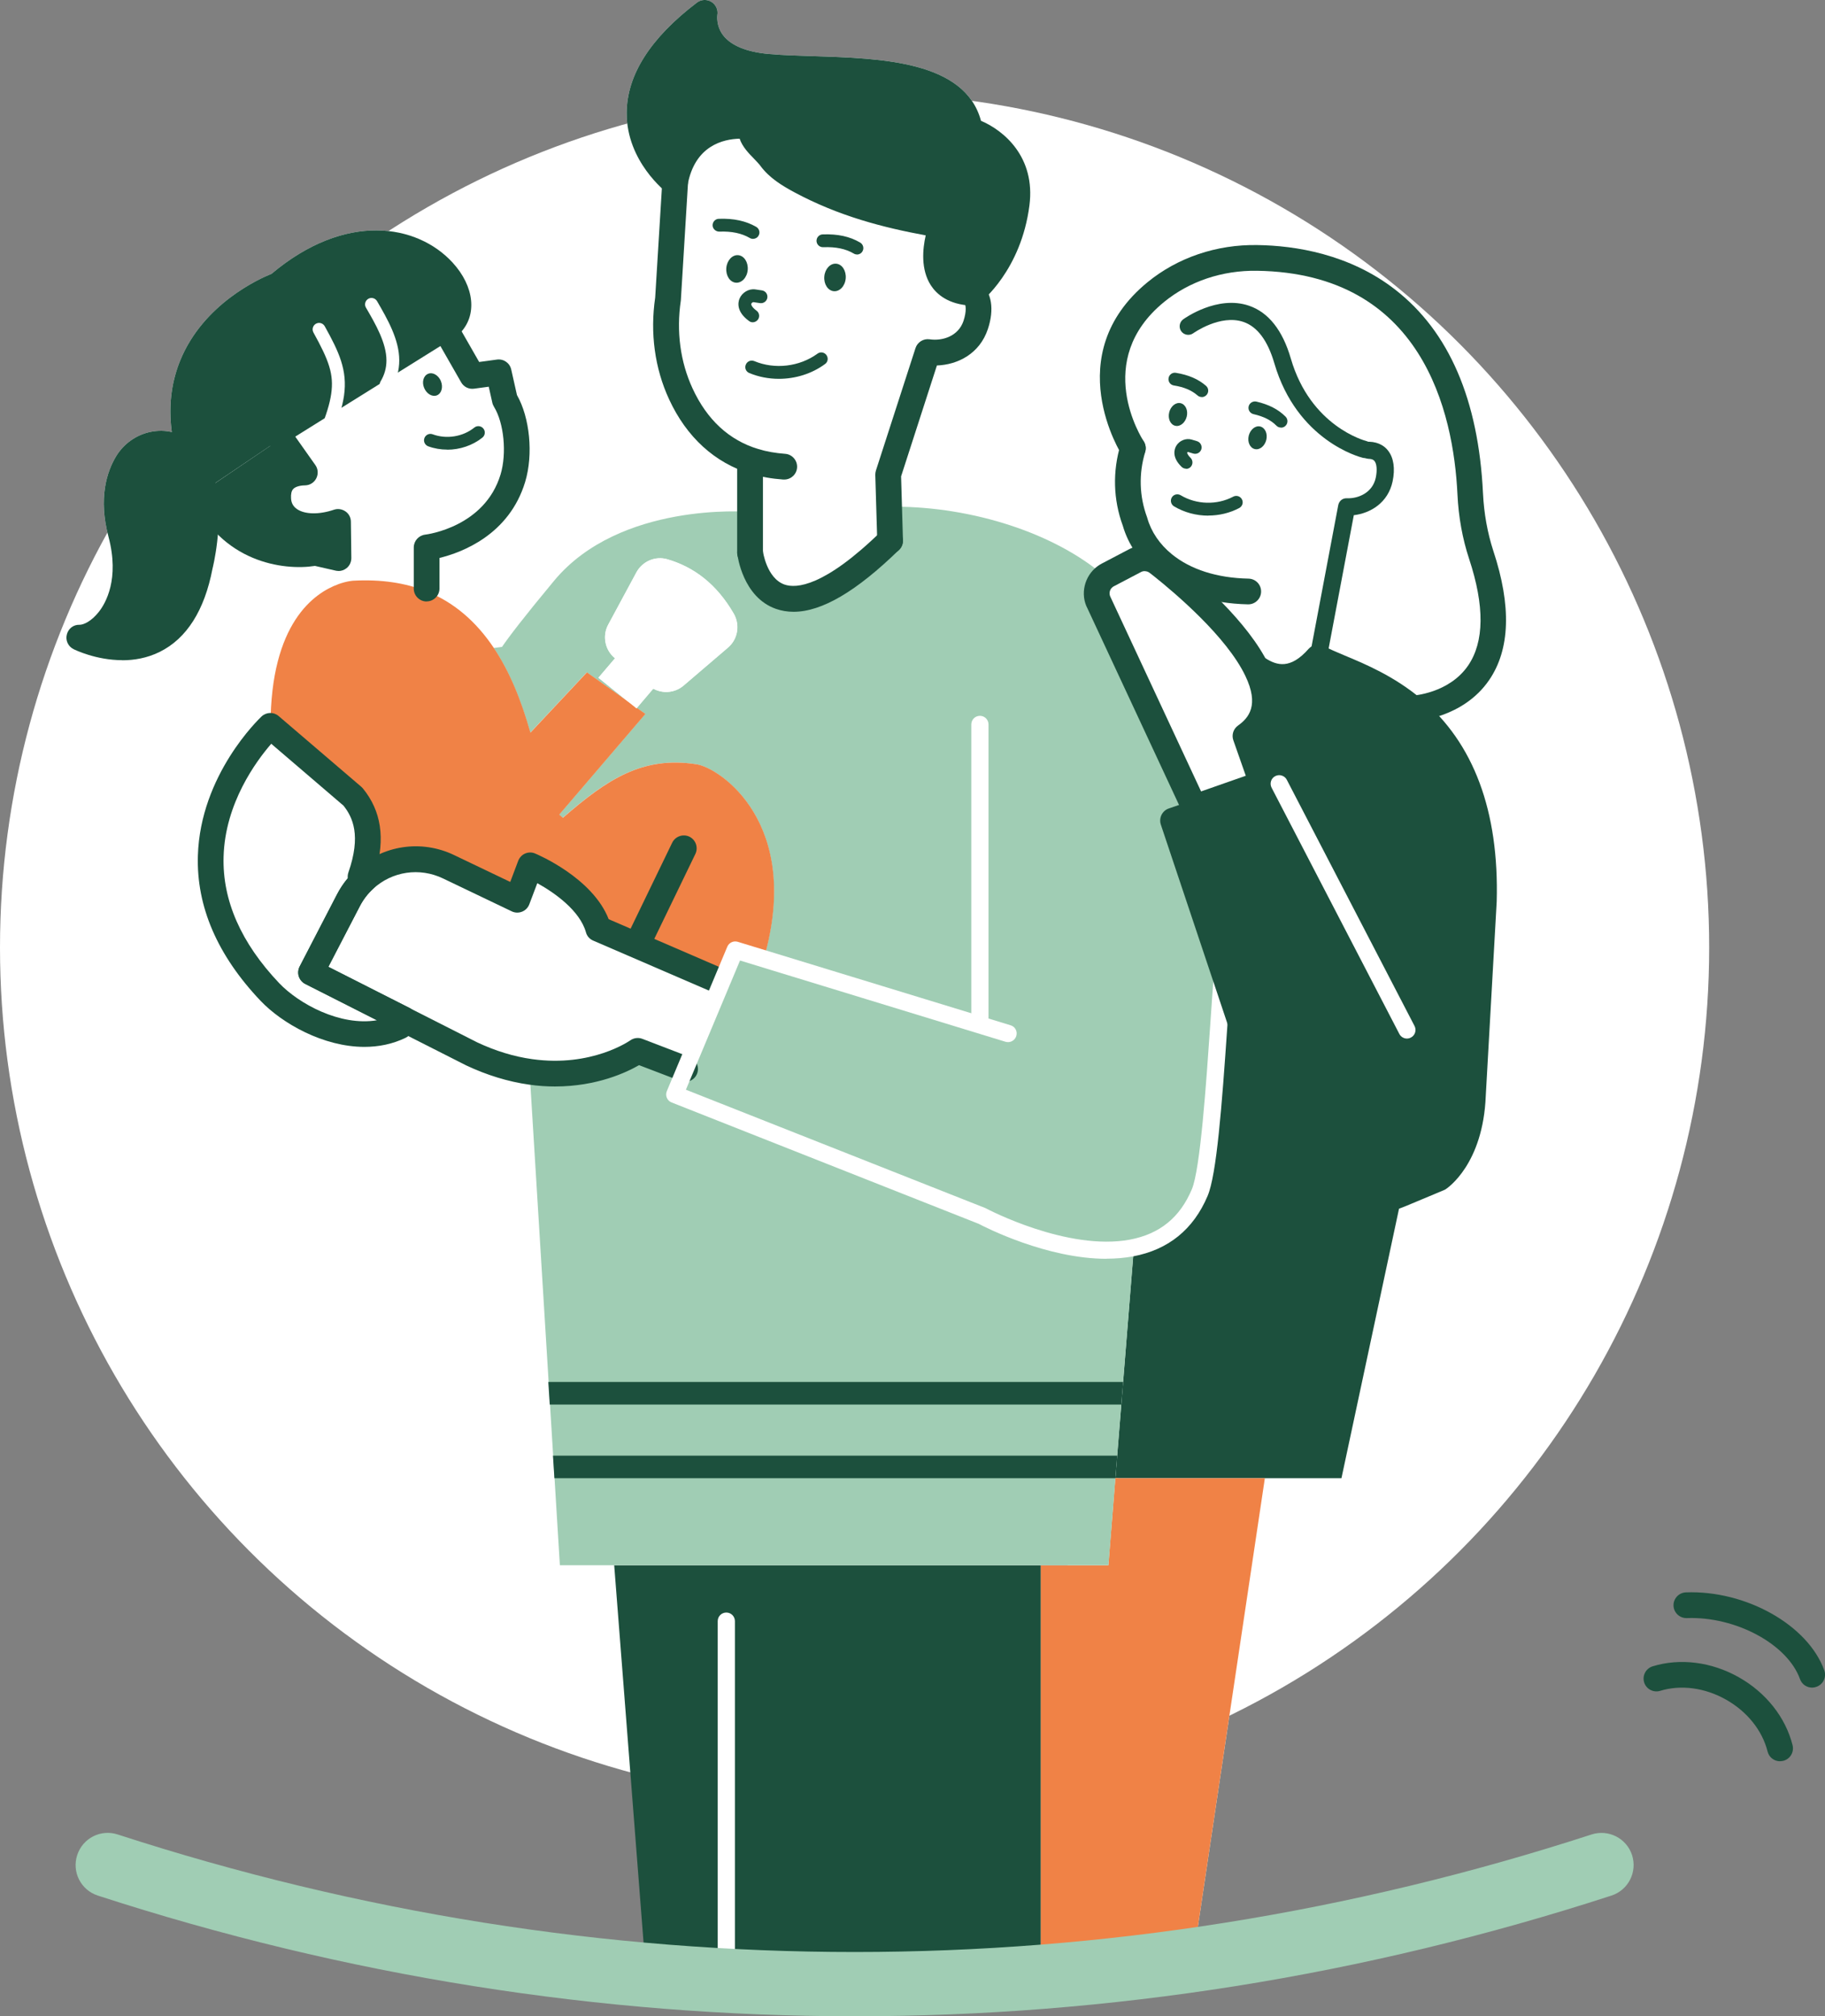 <?xml version="1.0" encoding="UTF-8"?>
<svg id="_レイヤー_2" data-name="レイヤー 2" xmlns="http://www.w3.org/2000/svg" viewBox="0 0 203.73 225.03">
  <rect x="0" y="0" width="203.73" height="225.03" fill="#808080" stroke="none"/>
  <defs>
    <style>
      .cls-1 {
        fill: #1c503d;
      }

      .cls-1, .cls-2, .cls-3, .cls-4 {
        stroke-width: 0px;
      }

      .cls-2 {
        fill: #a0cdb4;
      }

      .cls-3 {
        fill: #f08246;
      }

      .cls-4 {
        fill: #fff;
      }
    </style>
  </defs>
  <g id="_イラスト" data-name="イラスト">
    <g>
      <circle class="cls-4" cx="95.4" cy="105.75" r="95.4"/>
      <polyline class="cls-1" points="68.51 173.99 72.04 219.34 116.19 221.41 119.19 174.63"/>
      <path class="cls-4" d="m81.08,221.57c-.53,0-.96-.43-.96-.96v-39.68c0-.53.43-.96.96-.96s.96.43.96.96v39.68c0,.53-.43.96-.96.96Z"/>
      <g>
        <g>
          <g>
            <path class="cls-4" d="m133.53,90.68l-.2-.57,7.58-2.66-1.87-5.32c2.65-1.9,2.61-4.57,1.28-7.34l.24-.11c2.22,1.39,4.43,1.14,6.6-1.33,1.92,1.13,6.47,2.27,10.57,5.72,4.37,3.66,8.24,9.91,7.93,21.5l-1.22,21.63c-.27,7.03-3.82,9.3-3.82,9.3l-4.09,1.71c-3.62,1.52-10.62,3.01-12.82-3.48l-6.94-20.74h0l-5.82-17.4,2.58-.89Z"/>
            <path class="cls-4" d="m147.16,73.35c-2.17,2.47-4.38,2.72-6.6,1.33l-.24.11c-2.17-4.54-7.78-9.37-10.61-11.62l.18-.22c-1.64-1.35-2.7-3.01-3.2-4.74-1-2.7-1.03-5.56-.24-8.19,0,0-6.51-9.99,2.57-17.42,3.17-2.6,7.22-3.88,11.32-3.82,8.19.12,22.69,3.59,23.78,26.33.11,2.31.5,4.61,1.23,6.8,5.44,16.41-7.32,17.13-7.62,17.15-4.11-3.44-8.65-4.59-10.57-5.72Zm-5.79-24.25c.16-.7-.14-1.36-.68-1.49s-1.11.34-1.28,1.03c-.16.7.14,1.37.68,1.49.54.13,1.12-.33,1.28-1.03Zm-8.88-2.61c.16-.7-.14-1.36-.68-1.49s-1.12.34-1.28,1.03c-.16.7.14,1.37.68,1.49.54.13,1.11-.34,1.28-1.03Z"/>
            <path class="cls-4" d="m156.54,133.2l-6.79,31.78h-24.83l-.41-.03,1.99-24.77-.18-.9c3.17-.6,6-2.36,7.62-6.18,1.35-3.18,2.05-18.87,2.52-24.02l.31-.11h0l6.94,20.74c2.2,6.49,9.2,5,12.82,3.48Z"/>
            <path class="cls-4" d="m140.68,47.6c.54.13.85.79.68,1.49s-.74,1.16-1.28,1.03c-.54-.12-.85-.79-.68-1.49.17-.69.74-1.16,1.28-1.03Z"/>
            <polygon class="cls-4" points="141.2 164.98 133.08 219.34 116.19 221.42 116.19 174.69 123.73 174.69 124.51 164.95 124.92 164.98 141.2 164.98"/>
            <path class="cls-4" d="m123.38,64.34c.09-.07.19-.12.29-.18l3.05-1.6c.81-.42,1.78-.34,2.5.22.15.12.32.25.49.39,2.83,2.25,8.43,7.08,10.61,11.62,1.33,2.77,1.37,5.44-1.28,7.34l1.87,5.32-7.58,2.66-10.62-22.79c-.56-1.04-.25-2.31.67-2.98Z"/>
            <path class="cls-4" d="m85.25,107c4.36-15.14-4.91-21.3-7.5-21.7-6.08-.95-10.02,1.71-14.93,5.97l-.41-.35,9.62-11.24-.94-.67,1.83-2.15c1.07.59,2.42.47,3.38-.34l4.96-4.24c1.11-.94,1.36-2.54.64-3.8-1.91-3.3-4.43-5.19-7.4-6.06-1.35-.4-2.79.22-3.46,1.46l-3.15,5.84c-.68,1.27-.36,2.84.76,3.75l-1.85,2.17,3.28,2.65-4.58-3.25-6.31,6.73c-1.01-3.6-2.32-6.82-4.08-9.45l.93-.12c.75-1.1,2.37-3.24,5.82-7.39,7.33-8.82,21.6-7.69,21.6-7.69h.27v4.55s1.48,12.48,15.62-1.32l-.11-3.78.58-.02c8.75,0,18,2.97,23.55,7.8-.92.67-1.23,1.94-.67,2.98l10.62,22.79.2.57-2.58.89,5.82,17.4-.31.11c-.47,5.15-1.18,20.83-2.52,24.02-1.61,3.82-4.45,5.59-7.62,6.18-7.4,1.39-16.66-3.57-16.66-3.57l-34.34-13.57,1.19-2.84,4.07-9.71,1.5-3.57,3.17.97Z"/>
            <path class="cls-4" d="m131.8,45c.54.13.85.79.68,1.49-.17.69-.74,1.16-1.28,1.03-.54-.12-.85-.79-.68-1.49.16-.69.74-1.16,1.28-1.03Z"/>
            <path class="cls-4" d="m126.33,139.28l.18.9-1.99,24.77-.78,9.74h-61.24l-3.34-54.41.1-.65c7.29,1.02,11.97-2.35,11.97-2.35l5.29,2.03-1.19,2.84,34.34,13.57s9.26,4.96,16.66,3.57Z"/>
            <path class="cls-4" d="m108.52,32.67c-6.27-.27-3.33-7.54-3.33-7.54-5.11-.87-10.52-2.09-15.86-4.96-1.22-.66-2.46-1.4-3.27-2.52-.81-1.12-2.73-2.32-2-3.5,0,0-7.33-1.29-8.7,6.25,0,0-10.8-8.22,3.33-18.95,0,0-.97,5.29,6.97,6.02,7.94.72,21.38-.77,22.64,7.11,0,0,6.04,1.78,5.23,8.18-.85,6.72-4.99,9.93-4.99,9.93Z"/>
            <path class="cls-4" d="m84.24,51.5c-4.33-1.31-6.82-4.46-8.24-7.54-1.52-3.3-1.96-7.01-1.43-10.6l.79-12.96c1.37-7.53,8.7-6.25,8.7-6.25-.73,1.18,1.18,2.38,2,3.5.82,1.12,2.05,1.86,3.27,2.52,5.35,2.87,10.76,4.09,15.86,4.96,0,0-2.93,7.27,3.33,7.54.91.78.83,2.26.39,3.59-.8,2.41-3.24,3.35-5.35,3.03l-4.42,13.67.11,3.61.11,3.78c-14.14,13.8-15.62,1.32-15.62,1.32v-9.31l.5-.85Zm10.17-20.42c.08-.85-.4-1.58-1.06-1.64-.66-.06-1.25.58-1.33,1.43-.07.85.4,1.58,1.06,1.64.66.06,1.25-.58,1.33-1.43Zm-10.94-.95c.07-.85-.4-1.58-1.06-1.64-.66-.06-1.25.58-1.33,1.43-.07.85.4,1.58,1.06,1.64.66.06,1.25-.58,1.33-1.43Z"/>
            <path class="cls-4" d="m93.35,29.43c.66.06,1.13.79,1.06,1.64-.07.85-.67,1.49-1.33,1.43-.66-.06-1.13-.79-1.06-1.64.07-.85.67-1.49,1.33-1.43Z"/>
            <path class="cls-4" d="m37.76,65.2c1-.36,1.68-.39,1.68-.39,3.12-.17,5.79.25,8.09,1.15,3.19,1.26,5.66,3.46,7.6,6.36,1.76,2.63,3.07,5.84,4.08,9.45l6.31-6.73,4.58,3.25.96.78.05-.06.94.67-9.62,11.24.41.35c4.91-4.26,8.85-6.92,14.93-5.97,2.58.4,11.86,6.56,7.5,21.7l-3.17-.97-1.5,3.57-.48-.2-13.3-5.74c-1.25-4.43-7.6-7.07-7.6-7.07l-1.44,3.82-7.67-3.67c-3.21-1.54-6.91-.88-9.39,1.4l-.44-.3c1.76-5.05.28-7.55-.87-8.94l-9.21-7.88c0-11.51,4.9-14.85,7.57-15.82Z"/>
            <path class="cls-4" d="m82.41,28.48c.66.06,1.13.79,1.06,1.64-.07.85-.67,1.49-1.33,1.43-.66-.06-1.13-.79-1.06-1.64.07-.85.67-1.49,1.33-1.43Z"/>
            <path class="cls-4" d="m81.91,68.48c.73,1.26.47,2.85-.64,3.8l-4.96,4.24c-.96.82-2.31.93-3.38.34l-1.83,2.15-1.01-.72-3.28-2.65,1.85-2.17c-1.12-.91-1.44-2.48-.76-3.75l3.15-5.84c.67-1.23,2.11-1.85,3.46-1.46,2.96.87,5.49,2.76,7.4,6.06Z"/>
            <path class="cls-4" d="m80.58,109.6l-4.07,9.71-5.29-2.03s-4.68,3.37-11.97,2.35c-2.01-.28-4.22-.9-6.59-2.02l-7.59-3.85-10.33-5.24,4.17-8.05c.47-.9,1.08-1.69,1.8-2.35,2.48-2.28,6.18-2.94,9.39-1.4l7.67,3.67,1.44-3.82s6.35,2.64,7.6,7.07l13.3,5.74.48.2Z"/>
            <path class="cls-4" d="m49.22,42.54c.27.67.07,1.37-.44,1.58-.52.21-1.15-.16-1.43-.82s-.08-1.37.44-1.58c.51-.22,1.15.15,1.43.81Z"/>
            <path class="cls-4" d="m40.69,116.84c-4.59,0-9.19-2.61-11.61-5.15-4.81-5.07-7.16-10.51-6.99-16.19.27-9.03,6.83-15.27,7.11-15.54.54-.5,1.36-.52,1.91-.04l9.21,7.88c.06.05.12.11.18.18,2.06,2.51,2.53,5.59,1.41,9.39.12.2.2.42.21.66.03.44-.14.87-.46,1.16-.6.55-1.1,1.2-1.49,1.95l-3.51,6.76,9.04,4.58c.71.36.99,1.22.63,1.93l-.38.76c-.14.28-.37.51-.66.65-1.48.72-3.05,1.02-4.62,1.02Zm-10.4-33.84c-1.67,1.92-5.17,6.64-5.33,12.62-.14,4.87,1.95,9.62,6.2,14.1,2.2,2.31,6.81,4.83,10.91,4.15l-8-4.05c-.34-.17-.6-.48-.72-.84-.12-.36-.08-.76.09-1.1l4.17-8.05c.34-.65.74-1.26,1.21-1.81-.02-.21,0-.43.07-.64,1.44-4.13.49-6.16-.54-7.46l-8.07-6.91Z"/>
            <path class="cls-4" d="m22.74,54.79c.69,3.87-.43,8.33-.43,8.33-2.59,13.46-13.47,8.04-13.47,8.04,2.36.05,6.66-4.09,4.64-11.64-.98-3.67-.29-6.2.68-7.84,1.3-2.19,4.19-2.88,6.2-1.35.61.46,1.08,1.04,1.45,1.7t0,0c.25,1.01.56,1.92.92,2.74Z"/>
            <path class="cls-4" d="m22.74,54.79c-.36-.82-.67-1.73-.92-2.74.46.82.75,1.76.92,2.74Z"/>
          </g>
          <g>
            <g>
              <path class="cls-4" d="m22.74,54.79c3.74,8.57,12.45,6.9,12.45,6.9l2.57.59-.05-4.05c-3.6,1.21-6.51.03-6.67-2.54-.15-2.45,1.68-2.95,2.98-2.98l-3.12-4.41,6.79-4.24,11.18-6.97"/>
              <path class="cls-4" d="m37.76,63.72c-.11,0-.21-.01-.32-.04l-2.28-.52c-3.52.55-10.5-.4-13.73-7.79-.32-.73.01-1.57.74-1.89.73-.32,1.57.02,1.89.74,3.22,7.38,10.56,6.12,10.87,6.07.19-.04.39-.03.59.01l.79.18v-.43c-1.85.27-3.52-.02-4.76-.86-1.16-.78-1.85-1.99-1.94-3.41-.1-1.62.49-2.62,1-3.17.29-.31.64-.58,1.03-.78l-1.9-2.69c-.23-.32-.31-.73-.24-1.11.08-.39.31-.73.65-.93l17.96-11.21c.67-.42,1.56-.21,1.98.46.42.67.21,1.56-.46,1.98l-16.67,10.4,2.24,3.17c.31.43.35,1,.11,1.48s-.72.78-1.25.79c-.62.01-1.1.16-1.33.41-.19.2-.27.56-.24,1.05.03.52.25.91.68,1.2.88.59,2.45.62,4.11.06.44-.15.91-.07,1.29.19s.6.69.6,1.15l.05,4.05c0,.44-.19.86-.53,1.13-.26.21-.58.32-.9.32Z"/>
            </g>
            <g>
              <path class="cls-4" d="m49.61,36.63l.69-.44c4-3.98-6.37-15.4-19.24-4.39,0,0-16.49,5.94-8.32,22.98"/>
              <path class="cls-4" d="m22.74,56.23c-.54,0-1.05-.3-1.3-.82-2.7-5.63-3.14-10.75-1.31-15.21,2.58-6.29,8.81-9.09,10.18-9.64,8.27-6.95,16.25-5.55,20.2-1.27,2.47,2.68,2.8,5.94.8,7.93-.08.07-.16.14-.25.2l-.69.44c-.67.42-1.56.22-1.98-.45-.42-.67-.22-1.56.45-1.98l.54-.34c.81-.96.14-2.64-.98-3.85-3.07-3.33-9.52-4.23-16.41,1.67-.13.11-.28.2-.45.26-.06.02-6.42,2.4-8.76,8.15-1.5,3.67-1.08,8,1.25,12.86.34.72.04,1.57-.67,1.92-.2.1-.41.14-.62.14Z"/>
            </g>
            <path class="cls-4" d="m87.54,53.52s-.06,0-.1,0c-1.28-.09-2.49-.3-3.62-.64-4.02-1.21-7.18-4.09-9.13-8.32-1.6-3.46-2.13-7.38-1.55-11.35l.79-12.9c.05-.79.73-1.39,1.52-1.35.79.05,1.39.73,1.35,1.52l-.79,12.96s0,.08-.01.12c-.51,3.44-.06,6.82,1.31,9.79,1.62,3.51,4.09,5.79,7.35,6.77.92.28,1.92.45,2.98.53.79.05,1.39.74,1.34,1.53-.05.76-.68,1.34-1.43,1.34Z"/>
            <path class="cls-4" d="m84.06,26.66c-.12,0-.25-.03-.36-.1-.92-.53-2.01-.76-3.41-.71-.38,0-.73-.3-.74-.69-.01-.4.3-.73.69-.74,1.68-.06,3.03.24,4.18.9.34.2.46.64.26.98-.13.23-.37.36-.62.36Z"/>
            <path class="cls-4" d="m95.67,28.4c-.12,0-.25-.03-.36-.1-.92-.54-2-.76-3.41-.71,0,0-.02,0-.03,0-.39,0-.7-.3-.72-.69-.01-.4.3-.73.69-.74,1.69-.06,3.02.23,4.18.91.34.2.46.64.26.98-.13.23-.37.36-.62.36Z"/>
            <path class="cls-4" d="m86.95,42.28c-1.13,0-2.26-.21-3.31-.65-.37-.15-.54-.57-.38-.94.15-.37.57-.54.94-.39,2.29.96,5.06.63,7.06-.83.32-.24.77-.16,1,.16.23.32.17.77-.16,1-1.48,1.09-3.32,1.65-5.15,1.65Z"/>
            <path class="cls-4" d="m84.04,35.97c-.15,0-.29-.04-.42-.14-1.45-1.05-1.23-2.09-1.07-2.49.28-.69,1.05-1.15,1.77-1.04l.74.11c.39.06.66.42.6.82-.06.39-.43.66-.82.6l-.74-.11h0c-.05,0-.19.07-.23.18-.04.14.12.43.58.77.32.23.39.68.16,1-.14.19-.36.3-.58.3Z"/>
            <path class="cls-4" d="m139.34,67.45s-.02,0-.03,0c-4.16-.09-7.73-1.26-10.32-3.38-1.79-1.47-3.05-3.33-3.65-5.4-1.07-2.92-1.15-6.05-.25-9.05.23-.76,1.03-1.19,1.79-.96.76.23,1.19,1.03.96,1.79-.73,2.41-.66,4.93.21,7.28.01.03.02.07.03.1.43,1.52,1.38,2.92,2.73,4.02,2.09,1.71,5.05,2.66,8.57,2.73.79.02,1.42.67,1.4,1.47-.02.78-.66,1.4-1.43,1.4Z"/>
            <path class="cls-4" d="m134.15,44.31c-.17,0-.34-.06-.47-.18-.66-.57-1.5-.93-2.64-1.11-.39-.06-.66-.43-.59-.82.06-.39.43-.66.82-.59,1.41.23,2.5.7,3.36,1.45.3.26.33.71.07,1.01-.14.16-.34.25-.54.25Z"/>
            <path class="cls-4" d="m143,47.72c-.19,0-.37-.07-.51-.21-.61-.62-1.42-1.03-2.56-1.29-.39-.09-.63-.48-.54-.86.09-.39.48-.62.86-.54,1.41.33,2.45.87,3.26,1.68.28.28.28.74,0,1.02-.14.14-.32.21-.5.21Z"/>
            <path class="cls-4" d="m134.89,57.55c-1.34,0-2.68-.35-3.83-1.04-.34-.2-.45-.65-.25-.99s.64-.45.99-.25c1.76,1.06,4.06,1.12,5.87.16.35-.19.79-.05.97.3.19.35.05.78-.3.97-1.06.56-2.26.84-3.46.84Z"/>
            <path class="cls-4" d="m132.41,52.31c-.18,0-.36-.07-.5-.2-1.14-1.1-.8-2-.61-2.34.35-.6,1.09-.9,1.73-.71l.6.18c.38.12.59.52.48.9-.12.38-.51.59-.9.48l-.6-.18s-.07.04-.08.07c-.01.03.01.23.37.58.28.28.29.73.02,1.02-.14.15-.33.22-.52.22Z"/>
            <path class="cls-4" d="m49.92,50.18c-.72,0-1.44-.12-2.12-.37-.37-.14-.56-.55-.42-.92.14-.37.55-.56.92-.42,1.54.57,3.37.28,4.65-.75.31-.25.76-.2,1.01.11.25.31.2.76-.11,1.01-1.1.88-2.52,1.35-3.93,1.35Z"/>
            <path class="cls-4" d="m109.39,114.85c-.53,0-.96-.43-.96-.96v-33.04c0-.53.43-.96.96-.96s.96.43.96.96v33.04c0,.53-.43.96-.96.96Z"/>
            <path class="cls-4" d="m47.63,67.13c-.79,0-1.44-.64-1.44-1.44v-4.59c0-.73.55-1.34,1.27-1.43.27-.03,6.66-.88,8.42-6.72.71-2.36.38-5.75-.74-7.56-.08-.14-.15-.29-.18-.44l-.4-1.79-1.64.22c-.59.08-1.15-.2-1.44-.71l-2.42-4.23c-.39-.69-.16-1.57.53-1.96.69-.39,1.57-.16,1.96.53l1.94,3.39,1.99-.27c.74-.1,1.43.38,1.59,1.11l.64,2.85c1.44,2.52,1.84,6.62.92,9.68-1.79,5.94-7.1,7.9-9.57,8.5v3.41c0,.79-.64,1.44-1.44,1.44Z"/>
            <path class="cls-4" d="m13.64,73.68c-2.92,0-5.29-1.16-5.43-1.23-.6-.3-.92-.98-.75-1.63.16-.65.73-1.12,1.43-1.09.44,0,1.3-.37,2.15-1.45.74-.94,2.33-3.65,1.07-8.38-1.15-4.3-.18-7.24.83-8.94.86-1.44,2.29-2.45,3.92-2.77,1.57-.31,3.13.05,4.39,1.01.71.54,1.31,1.23,1.79,2.07.04.06.08.13.11.2.47.88.82,1.91,1.02,3.08.74,4.12-.4,8.74-.45,8.93-.89,4.64-2.88,7.79-5.9,9.28-1.4.69-2.84.93-4.17.93Zm-.96-2.93c1.21.13,2.59.05,3.88-.59,2.16-1.07,3.62-3.54,4.35-7.31.03-.12,1.05-4.3.42-7.81-.16-.9-.42-1.67-.76-2.29-.01-.02-.03-.05-.04-.07-.28-.49-.62-.89-1.02-1.19-.6-.46-1.35-.63-2.11-.48-.83.16-1.56.68-2,1.42-1.07,1.79-1.24,4.05-.53,6.73,1.13,4.21.55,8.18-1.58,10.89-.2.25-.4.48-.62.7Z"/>
            <path class="cls-4" d="m108.52,34.11s-.04,0-.06,0c-2.62-.11-3.92-1.3-4.55-2.27-1.13-1.76-.92-4.04-.57-5.57-4.7-.87-9.68-2.13-14.7-4.83-1.29-.7-2.75-1.56-3.76-2.94-.17-.23-.44-.5-.72-.8-.54-.55-1.29-1.31-1.59-2.22-1.82.04-5.01.76-5.81,5.17-.09.49-.43.9-.89,1.08-.47.18-.99.11-1.39-.2-.18-.14-4.52-3.5-4.52-8.9,0-4.24,2.64-8.39,7.84-12.34.47-.36,1.12-.39,1.62-.08s.77.9.66,1.48c0,.03-.17,1.2.67,2.28.88,1.12,2.61,1.83,5.01,2.05,1.51.14,3.25.19,5.09.25,7.55.24,16.87.54,18.66,7.21,2.54,1.08,6.1,4.03,5.41,9.43-.92,7.23-5.35,10.74-5.54,10.89-.25.2-.56.3-.88.3Zm-23.15-19.39c.15.26.58.69.85.96.35.35.71.72,1,1.12.65.9,1.74,1.53,2.8,2.1,5.23,2.81,10.5,3.97,15.42,4.81.43.07.8.34,1.01.72.21.38.24.83.08,1.24-.31.79-1.02,3.33-.19,4.61.12.19.47.73,1.7.9.98-.94,3.44-3.75,4.06-8.63.63-4.99-3.72-6.47-4.21-6.62-.52-.16-.92-.61-1.01-1.15-.83-5.16-8.94-5.42-16.09-5.64-1.88-.06-3.66-.12-5.25-.26-3.31-.3-5.69-1.38-7.07-3.21-.38-.5-.65-1.01-.84-1.5-3.16,2.84-4.76,5.67-4.77,8.43,0,2.12.95,3.86,1.84,5.03,2.09-4.78,7-5.37,9.62-4.91.47.08.87.39,1.06.83.17.37.17.8,0,1.17Z"/>
            <path class="cls-4" d="m99.36,61.78c-.77,0-1.41-.62-1.43-1.39l-.22-7.39c0-.16.02-.33.07-.48l4.42-13.67c.22-.67.88-1.08,1.58-.98,1.42.21,3.21-.34,3.78-2.06.35-1.06.29-1.84.04-2.05-.09-.08-.26-.14-.47-.17-.79-.12-1.33-.85-1.21-1.63.12-.79.86-1.32,1.63-1.21.76.11,1.41.4,1.92.84,1.24,1.06,1.54,2.94.81,5.13-.92,2.78-3.39,3.99-5.69,4.07l-4,12.38.21,7.14c.02.79-.6,1.45-1.39,1.48-.01,0-.03,0-.04,0Z"/>
            <path class="cls-4" d="m147.16,74.31c-.06,0-.12,0-.18-.02-.52-.1-.86-.6-.76-1.12l3.17-16.78c.09-.46.45-.8.97-.78,1.32.05,2.87-.65,3.22-2.29.17-.82.12-1.53-.13-1.85-.08-.11-.24-.25-.67-.26-.53-.02-.94-.46-.92-.99.02-.53.47-.94.99-.92,1.13.04,1.78.56,2.11,1,.62.79.8,2.01.5,3.43-.5,2.36-2.45,3.55-4.33,3.77l-3.03,16.03c-.09.46-.49.78-.94.78Z"/>
            <path class="cls-4" d="m88.59,68.28c-.7,0-1.35-.11-1.98-.33-3.69-1.3-4.28-5.92-4.3-6.12-.09-.79.47-1.5,1.26-1.6.79-.09,1.5.47,1.59,1.25,0,.05.42,3.06,2.42,3.76,1.29.45,4.41.28,10.78-5.93.57-.55,1.48-.54,2.03.03.55.57.54,1.48-.03,2.03-4.75,4.63-8.62,6.91-11.77,6.91Z"/>
            <path class="cls-4" d="m157.8,80.5l-.07-1.43v-1.44s4.02-.23,6.16-3.35c1.81-2.65,1.85-6.65.11-11.91-.74-2.25-1.18-4.66-1.3-7.19-.44-9.2-3.93-24.68-22.37-24.96-3.9-.06-7.56,1.18-10.39,3.49-7.99,6.54-2.51,15.16-2.28,15.52.43.66.25,1.55-.42,1.99-.66.43-1.55.24-1.99-.42-.07-.11-7.09-11.16,2.86-19.31,3.35-2.74,7.7-4.22,12.25-4.14,4.19.06,10.26.98,15.41,4.99,5.99,4.66,9.28,12.3,9.78,22.71.11,2.26.5,4.42,1.15,6.42,2.04,6.16,1.88,11.02-.47,14.44-2.94,4.28-8.22,4.58-8.45,4.59Z"/>
            <path class="cls-4" d="m152.35,51.12c-.08,0-.15,0-.23-.03-.3-.07-7.33-1.9-9.86-10.54-.74-2.54-1.9-4.09-3.45-4.62-2.59-.89-5.57,1.24-5.6,1.26-.43.31-1.03.21-1.34-.21-.31-.43-.21-1.03.21-1.34.15-.11,3.82-2.73,7.35-1.52,2.17.74,3.75,2.73,4.67,5.9,2.2,7.55,8.22,9.15,8.48,9.22.51.13.82.65.7,1.16-.11.44-.5.73-.93.73Z"/>
            <path class="cls-4" d="m133.33,91.55c-.54,0-1.06-.31-1.3-.83l-10.62-22.79c-.85-1.58-.38-3.65,1.13-4.75.14-.1.3-.2.47-.29l3.05-1.6c1.31-.68,2.9-.54,4.05.36l.5.39h0c3.14,2.5,8.74,7.4,11.01,12.13,2.05,4.29.62,6.96-.89,8.42l1.54,4.38c.13.36.11.75-.06,1.1s-.46.61-.82.73l-7.58,2.66c-.16.05-.32.08-.48.08Zm-5.53-27.81c-.14,0-.29.03-.42.1l-3.05,1.6s-.07.04-.1.06c-.36.26-.47.75-.26,1.14l10.11,21.69,4.99-1.75-1.39-3.96c-.21-.6,0-1.27.52-1.64,1.21-.86,2.39-2.28.82-5.55-2.09-4.37-7.83-9.23-10.2-11.12l-.49-.38c-.16-.12-.34-.18-.53-.18Z"/>
            <path class="cls-4" d="m71.2,106.71c-.21,0-.42-.05-.62-.14-.71-.35-1.01-1.2-.67-1.92l5.13-10.6c.35-.71,1.21-1.01,1.92-.67.71.35,1.01,1.2.67,1.92l-5.13,10.6c-.25.51-.76.81-1.29.81Z"/>
            <path class="cls-4" d="m36.41,48.99c-.09,0-.18-.02-.27-.05-.37-.15-.55-.57-.4-.93.69-1.71,1.07-2.95,1.23-4.03.32-2.21-.24-3.72-1.98-6.87-.19-.35-.07-.78.28-.98.35-.19.78-.07.98.28,1.57,2.83,2.57,4.9,2.15,7.77-.18,1.2-.58,2.54-1.32,4.36-.11.28-.38.45-.67.45Z"/>
            <path class="cls-4" d="m43.1,43.64c-.12,0-.25-.03-.36-.1-.34-.2-.46-.64-.25-.98.44-.74.65-1.51.65-2.33,0-1.95-1.21-4.05-2.29-5.9-.2-.34-.08-.78.26-.98.34-.2.78-.08.98.26,1.16,2,2.48,4.28,2.48,6.61,0,1.1-.28,2.1-.85,3.07-.13.23-.37.35-.62.35Z"/>
            <path class="cls-4" d="m83.73,63.1c-.79,0-1.44-.64-1.44-1.44v-9.31c0-.79.64-1.44,1.44-1.44s1.44.64,1.44,1.44v9.31c0,.79-.64,1.44-1.44,1.44Z"/>
            <path class="cls-4" d="m62,121.26c-.93,0-1.92-.06-2.95-.21-2.33-.33-4.68-1.05-7-2.14l-17.96-9.1c-.34-.17-.6-.48-.72-.84-.12-.36-.08-.76.09-1.1l4.17-8.05c.54-1.04,1.25-1.97,2.1-2.75,3-2.75,7.31-3.4,10.98-1.63l6.25,2.99.89-2.36c.14-.36.42-.66.77-.81.36-.15.76-.16,1.12,0,.27.11,6.41,2.71,8.21,7.33l12.71,5.49c.73.31,1.06,1.16.75,1.89-.31.73-1.16,1.06-1.89.75l-13.3-5.74c-.4-.17-.7-.51-.81-.93-.68-2.42-3.49-4.41-5.43-5.48l-.89,2.35c-.14.38-.43.68-.81.83s-.79.14-1.16-.04l-7.67-3.67c-2.61-1.25-5.67-.8-7.8,1.16-.61.55-1.11,1.21-1.49,1.95l-3.51,6.76,16.63,8.43c2.02.95,4.1,1.59,6.14,1.87,6.64.93,10.88-2.06,10.93-2.09.39-.28.9-.35,1.35-.18l5.29,2.03c.74.28,1.11,1.11.83,1.85-.28.74-1.12,1.11-1.85.83l-4.63-1.77c-1.37.79-4.7,2.38-9.37,2.38Z"/>
            <path class="cls-4" d="m123.52,140.49c-6.67,0-13.54-3.52-14.26-3.9l-34.29-13.55c-.24-.09-.43-.28-.53-.52-.1-.24-.1-.5,0-.74l6.75-16.12c.19-.45.69-.69,1.16-.55l30.47,9.32c.51.15.79.69.63,1.2s-.69.79-1.2.64l-29.64-9.07-6.04,14.42,33.43,13.21s.07.03.1.05c.09.05,9.06,4.78,16.04,3.47,3.32-.63,5.58-2.46,6.91-5.62.95-2.25,1.61-11.92,2.05-18.31.15-2.22.28-4.14.4-5.42.05-.53.5-.91,1.04-.87.53.05.91.51.87,1.04-.12,1.27-.25,3.17-.4,5.38-.61,8.96-1.2,16.57-2.2,18.92-1.58,3.74-4.38,6.01-8.32,6.75-.97.18-1.98.26-2.98.26Z"/>
            <path class="cls-4" d="m150.59,135.95c-1.32,0-2.67-.21-3.94-.78-2.04-.92-3.49-2.6-4.3-4.98l-6.9-20.64s-.03-.07-.04-.11l-5.82-17.4c-.25-.75.15-1.56.89-1.81l11.85-4.09c.67-.23,1.42.06,1.74.7l14.26,27.48c.37.7.09,1.57-.61,1.94-.7.36-1.57.09-1.94-.61l-13.69-26.38-9.34,3.22,5.33,15.95s.03.07.04.11l6.94,20.74c.55,1.62,1.45,2.69,2.76,3.28,2.93,1.32,6.98-.18,8.15-.67l3.94-1.65c.46-.35,2.87-2.48,3.09-8.09l1.22-21.66c.25-9.27-2.18-15.93-7.42-20.32-2.69-2.26-5.65-3.49-7.82-4.39-.56-.23-1.08-.45-1.55-.66-2.34,2.15-5.03,2.44-7.65.79-.67-.42-.88-1.31-.45-1.98.42-.67,1.31-.87,1.98-.45,1.22.77,2.74,1.24,4.76-1.06.46-.52,1.21-.64,1.81-.29.5.29,1.29.63,2.21,1.01,2.33.97,5.53,2.31,8.55,4.84,5.87,4.92,8.72,12.53,8.44,22.64l-1.22,21.67c-.3,7.67-4.31,10.32-4.48,10.43-.07.04-.14.08-.22.11l-4.09,1.71c-1.24.52-3.79,1.42-6.5,1.42Z"/>
          </g>
        </g>
        <g>
          <g>
            <path class="cls-1" d="m133.53,90.68l-.2-.57,7.58-2.66-1.87-5.32c2.65-1.9,2.61-4.57,1.28-7.34l.24-.11c2.22,1.39,4.43,1.14,6.6-1.33,1.92,1.13,6.47,2.27,10.57,5.72,4.37,3.66,8.24,9.91,7.93,21.5l-1.22,21.63c-.27,7.03-3.82,9.3-3.82,9.3l-4.09,1.71c-3.62,1.52-10.62,3.01-12.82-3.48l-6.94-20.74h0l-5.82-17.4,2.58-.89Z"/>
            <path class="cls-4" d="m147.16,73.35c-2.17,2.47-4.38,2.72-6.6,1.33l-.24.11c-2.17-4.54-7.78-9.37-10.61-11.62l.18-.22c-1.64-1.35-2.7-3.01-3.2-4.74-1-2.7-1.03-5.56-.24-8.19,0,0-6.51-9.99,2.57-17.42,3.17-2.6,7.22-3.88,11.32-3.82,8.19.12,22.69,3.59,23.78,26.33.11,2.31.5,4.61,1.23,6.8,5.44,16.41-7.32,17.13-7.62,17.15-4.11-3.44-8.65-4.59-10.57-5.72Zm-5.79-24.25c.16-.7-.14-1.36-.68-1.49s-1.11.34-1.28,1.03c-.16.7.14,1.37.68,1.49.54.13,1.12-.33,1.28-1.03Zm-8.88-2.61c.16-.7-.14-1.36-.68-1.49s-1.12.34-1.28,1.03c-.16.7.14,1.37.68,1.49.54.13,1.11-.34,1.28-1.03Z"/>
            <path class="cls-1" d="m156.54,133.2l-6.79,31.78h-24.83l-.41-.03,1.99-24.77-.18-.9c3.17-.6,6-2.36,7.62-6.18,1.35-3.18,2.05-18.87,2.52-24.02l.31-.11h0l6.94,20.74c2.2,6.49,9.2,5,12.82,3.48Z"/>
            <path class="cls-1" d="m140.68,47.6c.54.13.85.79.68,1.49s-.74,1.16-1.28,1.03c-.54-.12-.85-.79-.68-1.49.17-.69.74-1.16,1.28-1.03Z"/>
            <polygon class="cls-3" points="141.2 164.98 133.08 219.34 116.19 221.42 116.19 174.69 123.73 174.69 124.51 164.95 124.92 164.98 141.2 164.98"/>
            <path class="cls-4" d="m123.38,64.34c.09-.07.19-.12.29-.18l3.05-1.6c.81-.42,1.78-.34,2.5.22.15.12.32.25.49.39,2.83,2.25,8.43,7.08,10.61,11.62,1.33,2.77,1.37,5.44-1.28,7.34l1.87,5.32-7.58,2.66-10.62-22.79c-.56-1.04-.25-2.31.67-2.98Z"/>
            <path class="cls-2" d="m85.25,107c4.36-15.14-4.91-21.3-7.5-21.7-6.08-.95-10.02,1.71-14.93,5.97l-.41-.35,9.62-11.24-.94-.67,1.83-2.15c1.07.59,2.42.47,3.38-.34l4.96-4.24c1.11-.94,1.36-2.54.64-3.8-1.91-3.3-4.43-5.19-7.4-6.06-1.35-.4-2.79.22-3.46,1.46l-3.15,5.84c-.68,1.27-.36,2.84.76,3.75l-1.85,2.17,3.28,2.65-4.58-3.25-6.31,6.73c-1.01-3.6-2.32-6.82-4.08-9.45l.93-.12c.75-1.1,2.37-3.24,5.82-7.39,7.33-8.82,21.6-7.69,21.6-7.69h.27v4.55s1.48,12.48,15.62-1.32l-.11-3.78.58-.02c8.75,0,18,2.97,23.55,7.8-.92.67-1.23,1.94-.67,2.98l10.62,22.79.2.57-2.58.89,5.82,17.4-.31.11c-.47,5.15-1.18,20.83-2.52,24.02-1.61,3.82-4.45,5.59-7.62,6.18-7.4,1.39-16.66-3.57-16.66-3.57l-34.34-13.57,1.19-2.84,4.07-9.71,1.5-3.57,3.17.97Z"/>
            <path class="cls-1" d="m131.8,45c.54.13.85.79.68,1.49-.17.69-.74,1.16-1.28,1.03-.54-.12-.85-.79-.68-1.49.16-.69.74-1.16,1.28-1.03Z"/>
            <path class="cls-2" d="m126.33,139.28l.18.9-1.99,24.77-.78,9.74h-61.24l-3.34-54.41.1-.65c7.29,1.02,11.97-2.35,11.97-2.35l5.29,2.03-1.19,2.84,34.34,13.57s9.26,4.96,16.66,3.57Z"/>
            <path class="cls-1" d="m108.52,32.67c-6.27-.27-3.33-7.54-3.33-7.54-5.11-.87-10.52-2.09-15.86-4.96-1.22-.66-2.46-1.4-3.27-2.52-.81-1.12-2.73-2.32-2-3.5,0,0-7.33-1.29-8.7,6.25,0,0-10.8-8.22,3.33-18.95,0,0-.97,5.29,6.97,6.02,7.94.72,21.38-.77,22.64,7.11,0,0,6.04,1.78,5.23,8.18-.85,6.72-4.99,9.93-4.99,9.93Z"/>
            <path class="cls-4" d="m84.24,51.5c-4.33-1.31-6.82-4.46-8.24-7.54-1.52-3.3-1.96-7.01-1.43-10.6l.79-12.96c1.37-7.53,8.7-6.25,8.7-6.25-.73,1.18,1.18,2.38,2,3.5.82,1.12,2.05,1.86,3.27,2.52,5.35,2.87,10.76,4.09,15.86,4.96,0,0-2.93,7.27,3.33,7.54.91.78.83,2.26.39,3.59-.8,2.41-3.24,3.35-5.35,3.03l-4.42,13.67.11,3.61.11,3.78c-14.14,13.8-15.62,1.32-15.62,1.32v-9.31l.5-.85Zm10.17-20.42c.08-.85-.4-1.58-1.06-1.64-.66-.06-1.25.58-1.33,1.43-.07.85.4,1.58,1.06,1.64.66.06,1.25-.58,1.33-1.43Zm-10.94-.95c.07-.85-.4-1.58-1.06-1.64-.66-.06-1.25.58-1.33,1.43-.07.85.4,1.58,1.06,1.64.66.06,1.25-.58,1.33-1.43Z"/>
            <path class="cls-1" d="m93.35,29.43c.66.06,1.13.79,1.06,1.64-.07.85-.67,1.49-1.33,1.43-.66-.06-1.13-.79-1.06-1.64.07-.85.67-1.49,1.33-1.43Z"/>
            <path class="cls-3" d="m37.76,65.2c1-.36,1.68-.39,1.68-.39,3.12-.17,5.79.25,8.09,1.15,3.19,1.26,5.66,3.46,7.6,6.36,1.76,2.63,3.07,5.84,4.08,9.45l6.31-6.73,4.58,3.25.96.78.05-.06.94.67-9.62,11.24.41.35c4.91-4.26,8.85-6.92,14.93-5.97,2.58.4,11.86,6.56,7.5,21.7l-3.17-.97-1.5,3.57-.48-.2-13.3-5.74c-1.25-4.43-7.6-7.07-7.6-7.07l-1.44,3.82-7.67-3.67c-3.21-1.54-6.91-.88-9.39,1.4l-.44-.3c1.76-5.05.28-7.55-.87-8.94l-9.21-7.88c0-11.51,4.9-14.85,7.57-15.82Z"/>
            <path class="cls-1" d="m82.41,28.48c.66.06,1.13.79,1.06,1.64-.07.85-.67,1.49-1.33,1.43-.66-.06-1.13-.79-1.06-1.64.07-.85.67-1.49,1.33-1.43Z"/>
            <path class="cls-4" d="m81.91,68.48c.73,1.26.47,2.85-.64,3.8l-4.96,4.24c-.96.82-2.31.93-3.38.34l-1.83,2.15-1.01-.72-3.28-2.65,1.85-2.17c-1.12-.91-1.44-2.48-.76-3.75l3.15-5.84c.67-1.23,2.11-1.85,3.46-1.46,2.96.87,5.49,2.76,7.4,6.06Z"/>
            <path class="cls-4" d="m80.58,109.6l-4.07,9.71-5.29-2.03s-4.68,3.37-11.97,2.35c-2.01-.28-4.22-.9-6.59-2.02l-7.59-3.85-10.33-5.24,4.17-8.05c.47-.9,1.08-1.69,1.8-2.35,2.48-2.28,6.18-2.94,9.39-1.4l7.67,3.67,1.44-3.82s6.35,2.64,7.6,7.07l13.3,5.74.48.2Z"/>
            <path class="cls-1" d="m49.22,42.54c.27.67.07,1.37-.44,1.58-.52.21-1.15-.16-1.43-.82s-.08-1.37.44-1.58c.51-.22,1.15.15,1.43.81Z"/>
            <path class="cls-1" d="m40.69,116.84c-4.59,0-9.19-2.61-11.61-5.15-4.81-5.07-7.16-10.51-6.99-16.19.27-9.03,6.83-15.27,7.11-15.54.54-.5,1.36-.52,1.91-.04l9.21,7.88c.06.05.12.11.18.18,2.06,2.51,2.53,5.59,1.41,9.39.12.2.2.42.21.66.03.44-.14.87-.46,1.16-.6.55-1.1,1.2-1.49,1.95l-3.51,6.76,9.04,4.58c.71.36.99,1.22.63,1.93l-.38.76c-.14.28-.37.51-.66.65-1.48.72-3.05,1.02-4.62,1.02Zm-10.4-33.84c-1.67,1.92-5.17,6.64-5.33,12.62-.14,4.87,1.95,9.62,6.2,14.1,2.2,2.31,6.81,4.83,10.91,4.15l-8-4.05c-.34-.17-.6-.48-.72-.84-.12-.36-.08-.76.09-1.1l4.17-8.05c.34-.65.74-1.26,1.21-1.81-.02-.21,0-.43.07-.64,1.44-4.13.49-6.16-.54-7.46l-8.07-6.91Z"/>
            <path class="cls-1" d="m22.74,54.79c.69,3.87-.43,8.33-.43,8.33-2.59,13.46-13.47,8.04-13.47,8.04,2.36.05,6.66-4.09,4.64-11.64-.98-3.67-.29-6.2.68-7.84,1.3-2.19,4.19-2.88,6.2-1.35.61.46,1.08,1.04,1.45,1.7t0,0c.25,1.01.56,1.92.92,2.74Z"/>
            <path class="cls-1" d="m22.74,54.79c-.36-.82-.67-1.73-.92-2.74.46.82.75,1.76.92,2.74Z"/>
          </g>
          <g>
            <g>
              <path class="cls-1" d="m22.74,54.79c3.74,8.57,12.45,6.9,12.45,6.9l2.57.59-.05-4.05c-3.6,1.21-6.51.03-6.67-2.54-.15-2.45,1.68-2.95,2.98-2.98l-3.12-4.41,6.79-4.24,11.18-6.97"/>
              <path class="cls-1" d="m37.76,63.72c-.11,0-.21-.01-.32-.04l-2.28-.52c-3.52.55-10.5-.4-13.73-7.79-.32-.73.01-1.57.74-1.89.73-.32,1.57.02,1.89.74,3.22,7.38,10.56,6.12,10.87,6.07.19-.04.39-.03.59.01l.79.18v-.43c-1.85.27-3.52-.02-4.76-.86-1.16-.78-1.85-1.99-1.94-3.41-.1-1.62.49-2.62,1-3.17.29-.31.64-.58,1.03-.78l-1.9-2.69c-.23-.32-.31-.73-.24-1.11.08-.39.31-.73.65-.93l17.96-11.21c.67-.42,1.56-.21,1.98.46.42.67.21,1.56-.46,1.98l-16.67,10.4,2.24,3.17c.31.43.35,1,.11,1.48s-.72.78-1.25.79c-.62.01-1.1.16-1.33.41-.19.2-.27.56-.24,1.05.03.52.25.91.68,1.2.88.59,2.45.62,4.11.06.44-.15.91-.07,1.29.19s.6.69.6,1.15l.05,4.05c0,.44-.19.86-.53,1.13-.26.21-.58.32-.9.32Z"/>
            </g>
            <g>
              <path class="cls-1" d="m49.61,36.63l.69-.44c4-3.98-6.37-15.4-19.24-4.39,0,0-16.49,5.94-8.32,22.98"/>
              <path class="cls-1" d="m22.74,56.23c-.54,0-1.05-.3-1.3-.82-2.7-5.63-3.14-10.75-1.31-15.21,2.58-6.29,8.81-9.09,10.18-9.64,8.27-6.95,16.25-5.55,20.2-1.27,2.47,2.68,2.8,5.94.8,7.93-.08.07-.16.14-.25.2l-.69.44c-.67.42-1.56.22-1.98-.45-.42-.67-.22-1.56.45-1.98l.54-.34c.81-.96.14-2.64-.98-3.85-3.07-3.33-9.52-4.23-16.41,1.67-.13.11-.28.2-.45.26-.06.02-6.42,2.4-8.76,8.15-1.5,3.67-1.08,8,1.25,12.86.34.72.04,1.57-.67,1.92-.2.1-.41.14-.62.14Z"/>
            </g>
            <path class="cls-1" d="m87.54,53.52s-.06,0-.1,0c-1.28-.09-2.49-.3-3.62-.64-4.02-1.21-7.18-4.09-9.13-8.32-1.6-3.46-2.13-7.38-1.55-11.35l.79-12.9c.05-.79.73-1.39,1.52-1.35.79.05,1.39.73,1.35,1.52l-.79,12.96s0,.08-.01.12c-.51,3.44-.06,6.82,1.31,9.79,1.62,3.51,4.09,5.79,7.35,6.77.92.28,1.92.45,2.98.53.79.05,1.39.74,1.34,1.53-.05.76-.68,1.34-1.43,1.34Z"/>
            <path class="cls-1" d="m84.06,26.66c-.12,0-.25-.03-.36-.1-.92-.53-2.01-.76-3.41-.71-.38,0-.73-.3-.74-.69-.01-.4.3-.73.69-.74,1.68-.06,3.03.24,4.18.9.34.2.46.64.26.98-.13.23-.37.36-.62.36Z"/>
            <path class="cls-1" d="m95.67,28.4c-.12,0-.25-.03-.36-.1-.92-.54-2-.76-3.41-.71,0,0-.02,0-.03,0-.39,0-.7-.3-.72-.69-.01-.4.3-.73.69-.74,1.69-.06,3.02.23,4.18.91.34.2.46.64.26.98-.13.23-.37.36-.62.36Z"/>
            <path class="cls-1" d="m86.95,42.28c-1.13,0-2.26-.21-3.31-.65-.37-.15-.54-.57-.38-.94.15-.37.57-.54.94-.39,2.29.96,5.06.63,7.06-.83.32-.24.77-.16,1,.16.23.32.17.77-.16,1-1.48,1.09-3.32,1.65-5.15,1.65Z"/>
            <path class="cls-1" d="m84.04,35.97c-.15,0-.29-.04-.42-.14-1.45-1.05-1.23-2.09-1.07-2.49.28-.69,1.05-1.15,1.77-1.04l.74.11c.39.06.66.42.6.82-.06.39-.43.66-.82.6l-.74-.11h0c-.05,0-.19.07-.23.18-.04.14.12.43.58.77.32.23.39.68.16,1-.14.19-.36.3-.58.3Z"/>
            <path class="cls-1" d="m139.34,67.45s-.02,0-.03,0c-4.16-.09-7.73-1.26-10.32-3.38-1.79-1.47-3.05-3.33-3.65-5.4-1.07-2.92-1.15-6.05-.25-9.05.23-.76,1.03-1.19,1.79-.96.76.23,1.19,1.03.96,1.79-.73,2.41-.66,4.93.21,7.28.01.03.02.07.03.1.43,1.52,1.38,2.92,2.73,4.02,2.09,1.71,5.05,2.66,8.57,2.73.79.02,1.42.67,1.4,1.47-.02.78-.66,1.4-1.43,1.4Z"/>
            <path class="cls-1" d="m134.15,44.31c-.17,0-.34-.06-.47-.18-.66-.57-1.5-.93-2.64-1.11-.39-.06-.66-.43-.59-.82.06-.39.43-.66.82-.59,1.41.23,2.5.7,3.36,1.45.3.26.33.71.07,1.01-.14.16-.34.25-.54.25Z"/>
            <path class="cls-1" d="m143,47.72c-.19,0-.37-.07-.51-.21-.61-.62-1.42-1.03-2.56-1.29-.39-.09-.63-.48-.54-.86.09-.39.48-.62.86-.54,1.41.33,2.45.87,3.26,1.68.28.28.28.74,0,1.02-.14.14-.32.21-.5.21Z"/>
            <path class="cls-1" d="m134.89,57.55c-1.34,0-2.68-.35-3.83-1.04-.34-.2-.45-.65-.25-.99s.64-.45.99-.25c1.76,1.06,4.06,1.12,5.87.16.35-.19.79-.05.97.3.19.35.05.78-.3.97-1.06.56-2.26.84-3.46.84Z"/>
            <path class="cls-1" d="m132.41,52.31c-.18,0-.36-.07-.5-.2-1.14-1.1-.8-2-.61-2.34.35-.6,1.09-.9,1.73-.71l.6.18c.38.12.59.52.48.9-.12.38-.51.59-.9.48l-.6-.18s-.07.04-.08.07c-.01.03.01.23.37.58.28.28.29.73.02,1.02-.14.15-.33.22-.52.22Z"/>
            <path class="cls-1" d="m49.92,50.18c-.72,0-1.44-.12-2.12-.37-.37-.14-.56-.55-.42-.92.14-.37.55-.56.92-.42,1.54.57,3.37.28,4.65-.75.31-.25.76-.2,1.01.11.25.31.2.76-.11,1.01-1.1.88-2.52,1.35-3.93,1.35Z"/>
            <path class="cls-4" d="m109.39,114.85c-.53,0-.96-.43-.96-.96v-33.04c0-.53.43-.96.96-.96s.96.43.96.96v33.04c0,.53-.43.96-.96.96Z"/>
            <path class="cls-1" d="m47.63,67.13c-.79,0-1.44-.64-1.44-1.44v-4.59c0-.73.55-1.34,1.27-1.43.27-.03,6.66-.88,8.42-6.72.71-2.36.38-5.75-.74-7.56-.08-.14-.15-.29-.18-.44l-.4-1.79-1.64.22c-.59.08-1.15-.2-1.44-.71l-2.42-4.23c-.39-.69-.16-1.57.53-1.96.69-.39,1.57-.16,1.96.53l1.94,3.39,1.99-.27c.74-.1,1.43.38,1.59,1.11l.64,2.85c1.44,2.52,1.84,6.62.92,9.68-1.79,5.94-7.1,7.9-9.57,8.5v3.41c0,.79-.64,1.44-1.44,1.44Z"/>
            <path class="cls-1" d="m13.64,73.68c-2.92,0-5.29-1.16-5.43-1.23-.6-.3-.92-.98-.75-1.63.16-.65.73-1.12,1.43-1.09.44,0,1.3-.37,2.15-1.45.74-.94,2.33-3.65,1.07-8.38-1.15-4.3-.18-7.24.83-8.94.86-1.44,2.29-2.45,3.92-2.77,1.57-.31,3.13.05,4.39,1.01.71.54,1.31,1.23,1.79,2.07.04.06.08.13.11.2.47.88.82,1.91,1.02,3.08.74,4.12-.4,8.74-.45,8.93-.89,4.64-2.88,7.79-5.9,9.28-1.4.69-2.84.93-4.17.93Zm-.96-2.93c1.21.13,2.59.05,3.88-.59,2.16-1.07,3.62-3.54,4.35-7.31.03-.12,1.05-4.3.42-7.81-.16-.9-.42-1.67-.76-2.29-.01-.02-.03-.05-.04-.07-.28-.49-.62-.89-1.02-1.19-.6-.46-1.35-.63-2.11-.48-.83.16-1.56.68-2,1.42-1.07,1.79-1.24,4.05-.53,6.73,1.13,4.21.55,8.18-1.58,10.89-.2.25-.4.48-.62.7Z"/>
            <path class="cls-1" d="m108.52,34.11s-.04,0-.06,0c-2.62-.11-3.92-1.3-4.55-2.27-1.13-1.76-.92-4.04-.57-5.57-4.7-.87-9.68-2.13-14.7-4.83-1.29-.7-2.75-1.56-3.76-2.94-.17-.23-.44-.5-.72-.8-.54-.55-1.29-1.31-1.59-2.22-1.82.04-5.01.76-5.81,5.17-.09.49-.43.9-.89,1.08-.47.18-.99.11-1.39-.2-.18-.14-4.52-3.5-4.52-8.9,0-4.24,2.64-8.39,7.84-12.34.47-.36,1.12-.39,1.62-.08s.77.9.66,1.48c0,.03-.17,1.2.67,2.28.88,1.12,2.61,1.83,5.01,2.05,1.51.14,3.25.19,5.09.25,7.55.24,16.87.54,18.66,7.21,2.54,1.08,6.1,4.03,5.41,9.43-.92,7.23-5.35,10.74-5.54,10.89-.25.2-.56.3-.88.3Zm-23.15-19.39c.15.26.58.69.85.96.35.35.71.72,1,1.12.65.9,1.74,1.53,2.8,2.1,5.23,2.81,10.5,3.97,15.42,4.81.43.07.8.34,1.01.72.21.38.24.83.08,1.24-.31.79-1.02,3.33-.19,4.61.12.19.47.73,1.7.9.98-.94,3.44-3.75,4.06-8.63.63-4.99-3.72-6.47-4.21-6.62-.52-.16-.92-.61-1.01-1.15-.83-5.16-8.94-5.42-16.09-5.64-1.88-.06-3.66-.12-5.25-.26-3.31-.3-5.69-1.38-7.07-3.21-.38-.5-.65-1.01-.84-1.5-3.16,2.84-4.76,5.67-4.77,8.43,0,2.12.95,3.86,1.84,5.03,2.09-4.78,7-5.37,9.62-4.91.47.08.87.39,1.06.83.17.37.17.8,0,1.17Z"/>
            <path class="cls-1" d="m99.36,61.78c-.77,0-1.41-.62-1.43-1.39l-.22-7.39c0-.16.02-.33.07-.48l4.42-13.67c.22-.67.88-1.08,1.58-.98,1.42.21,3.21-.34,3.78-2.06.35-1.06.29-1.84.04-2.05-.09-.08-.26-.14-.47-.17-.79-.12-1.33-.85-1.21-1.63.12-.79.86-1.32,1.63-1.21.76.11,1.41.4,1.92.84,1.24,1.06,1.54,2.94.81,5.13-.92,2.78-3.39,3.99-5.69,4.07l-4,12.38.21,7.14c.02.79-.6,1.45-1.39,1.48-.01,0-.03,0-.04,0Z"/>
            <path class="cls-1" d="m147.16,74.31c-.06,0-.12,0-.18-.02-.52-.1-.86-.6-.76-1.12l3.17-16.78c.09-.46.45-.8.97-.78,1.32.05,2.87-.65,3.22-2.29.17-.82.12-1.53-.13-1.85-.08-.11-.24-.25-.67-.26-.53-.02-.94-.46-.92-.99.02-.53.47-.94.99-.92,1.13.04,1.78.56,2.11,1,.62.79.8,2.01.5,3.43-.5,2.36-2.45,3.55-4.33,3.77l-3.03,16.03c-.09.46-.49.78-.94.78Z"/>
            <path class="cls-1" d="m88.59,68.28c-.7,0-1.35-.11-1.98-.33-3.69-1.3-4.28-5.92-4.3-6.12-.09-.79.47-1.5,1.26-1.6.79-.09,1.5.47,1.59,1.25,0,.05.42,3.06,2.42,3.76,1.29.45,4.41.28,10.78-5.93.57-.55,1.48-.54,2.03.03.55.57.54,1.48-.03,2.03-4.75,4.63-8.62,6.91-11.77,6.91Z"/>
            <path class="cls-1" d="m157.8,80.5l-.07-1.43v-1.44s4.02-.23,6.16-3.35c1.81-2.65,1.85-6.65.11-11.91-.74-2.25-1.18-4.66-1.3-7.19-.44-9.2-3.93-24.68-22.37-24.96-3.9-.06-7.56,1.18-10.39,3.49-7.99,6.54-2.51,15.16-2.28,15.52.43.66.25,1.55-.42,1.99-.66.43-1.55.24-1.99-.42-.07-.11-7.09-11.16,2.86-19.31,3.35-2.74,7.7-4.22,12.25-4.14,4.19.06,10.26.98,15.41,4.99,5.99,4.66,9.28,12.3,9.78,22.71.11,2.26.5,4.42,1.15,6.42,2.04,6.16,1.88,11.02-.47,14.44-2.94,4.28-8.22,4.58-8.45,4.59Z"/>
            <path class="cls-1" d="m152.35,51.12c-.08,0-.15,0-.23-.03-.3-.07-7.33-1.9-9.86-10.54-.74-2.54-1.9-4.09-3.45-4.62-2.59-.89-5.57,1.24-5.6,1.26-.43.31-1.03.21-1.34-.21-.31-.43-.21-1.03.21-1.34.15-.11,3.82-2.73,7.35-1.52,2.17.74,3.75,2.73,4.67,5.9,2.2,7.55,8.22,9.15,8.48,9.22.51.13.82.65.7,1.16-.11.44-.5.73-.93.73Z"/>
            <path class="cls-1" d="m133.33,91.55c-.54,0-1.06-.31-1.3-.83l-10.62-22.79c-.85-1.58-.38-3.65,1.13-4.75.14-.1.3-.2.47-.29l3.05-1.6c1.31-.68,2.9-.54,4.05.36l.5.39h0c3.14,2.5,8.74,7.4,11.01,12.13,2.05,4.29.62,6.96-.89,8.42l1.54,4.38c.13.36.11.75-.06,1.1s-.46.61-.82.73l-7.58,2.66c-.16.05-.32.08-.48.08Zm-5.53-27.81c-.14,0-.29.03-.42.1l-3.05,1.6s-.07.04-.1.06c-.36.26-.47.75-.26,1.14l10.11,21.69,4.99-1.75-1.39-3.96c-.21-.6,0-1.27.52-1.64,1.21-.86,2.39-2.28.82-5.55-2.09-4.37-7.83-9.23-10.2-11.12l-.49-.38c-.16-.12-.34-.18-.53-.18Z"/>
            <path class="cls-1" d="m71.2,106.71c-.21,0-.42-.05-.62-.14-.71-.35-1.01-1.2-.67-1.92l5.13-10.6c.35-.71,1.21-1.01,1.92-.67.71.35,1.01,1.2.67,1.92l-5.13,10.6c-.25.51-.76.81-1.29.81Z"/>
            <path class="cls-4" d="m36.41,48.99c-.09,0-.18-.02-.27-.05-.37-.15-.55-.57-.4-.93.69-1.71,1.07-2.95,1.23-4.03.32-2.21-.24-3.72-1.98-6.87-.19-.35-.07-.78.28-.98.35-.19.78-.07.98.28,1.57,2.83,2.57,4.9,2.15,7.77-.18,1.2-.58,2.54-1.32,4.36-.11.28-.38.45-.67.45Z"/>
            <path class="cls-4" d="m43.1,43.64c-.12,0-.25-.03-.36-.1-.34-.2-.46-.64-.25-.98.44-.74.65-1.51.65-2.33,0-1.95-1.21-4.05-2.29-5.9-.2-.34-.08-.78.26-.98.34-.2.78-.08.98.26,1.16,2,2.48,4.28,2.48,6.61,0,1.1-.28,2.1-.85,3.07-.13.23-.37.35-.62.35Z"/>
            <path class="cls-1" d="m83.73,63.1c-.79,0-1.44-.64-1.44-1.44v-9.31c0-.79.64-1.44,1.44-1.44s1.44.64,1.44,1.44v9.31c0,.79-.64,1.44-1.44,1.44Z"/>
            <path class="cls-1" d="m62,121.26c-.93,0-1.92-.06-2.95-.21-2.33-.33-4.68-1.05-7-2.14l-17.96-9.1c-.34-.17-.6-.48-.72-.84-.12-.36-.08-.76.09-1.1l4.17-8.05c.54-1.04,1.25-1.97,2.1-2.75,3-2.75,7.31-3.4,10.98-1.63l6.25,2.99.89-2.36c.14-.36.42-.66.77-.81.36-.15.76-.16,1.12,0,.27.11,6.41,2.71,8.21,7.33l12.71,5.49c.73.31,1.06,1.16.75,1.89-.31.73-1.16,1.06-1.89.75l-13.3-5.74c-.4-.17-.7-.51-.81-.93-.68-2.42-3.49-4.41-5.43-5.48l-.89,2.35c-.14.38-.43.68-.81.83s-.79.14-1.16-.04l-7.67-3.67c-2.61-1.25-5.67-.8-7.8,1.16-.61.55-1.11,1.21-1.49,1.95l-3.51,6.76,16.63,8.43c2.02.95,4.1,1.59,6.14,1.87,6.64.93,10.88-2.06,10.93-2.09.39-.28.9-.35,1.35-.18l5.29,2.03c.74.28,1.11,1.11.83,1.85-.28.74-1.12,1.11-1.85.83l-4.63-1.77c-1.37.79-4.7,2.38-9.37,2.38Z"/>
            <path class="cls-4" d="m123.52,140.49c-6.67,0-13.54-3.52-14.26-3.9l-34.29-13.55c-.24-.09-.43-.28-.53-.52-.1-.24-.1-.5,0-.74l6.75-16.12c.19-.45.69-.69,1.16-.55l30.47,9.32c.51.15.79.69.63,1.2s-.69.79-1.2.64l-29.64-9.07-6.04,14.42,33.43,13.21s.07.03.1.05c.09.05,9.06,4.78,16.04,3.47,3.32-.63,5.58-2.46,6.91-5.62.95-2.25,1.61-11.92,2.05-18.31.15-2.22.28-4.14.4-5.42.05-.53.5-.91,1.04-.87.53.05.91.51.87,1.04-.12,1.27-.25,3.17-.4,5.38-.61,8.96-1.2,16.57-2.2,18.92-1.58,3.74-4.38,6.01-8.32,6.75-.97.18-1.98.26-2.98.26Z"/>
            <path class="cls-1" d="m150.59,135.95c-1.32,0-2.67-.21-3.94-.78-2.04-.92-3.49-2.6-4.3-4.98l-6.9-20.64s-.03-.07-.04-.11l-5.82-17.4c-.25-.75.15-1.56.89-1.81l11.85-4.09c.67-.23,1.42.06,1.74.7l14.26,27.48c.37.7.09,1.57-.61,1.94-.7.36-1.57.09-1.94-.61l-13.69-26.38-9.34,3.22,5.33,15.95s.03.07.04.11l6.94,20.74c.55,1.62,1.45,2.69,2.76,3.28,2.93,1.32,6.98-.18,8.15-.67l3.94-1.65c.46-.35,2.87-2.48,3.09-8.09l1.22-21.66c.25-9.27-2.18-15.93-7.42-20.32-2.69-2.26-5.65-3.49-7.82-4.39-.56-.23-1.08-.45-1.55-.66-2.34,2.15-5.03,2.44-7.65.79-.67-.42-.88-1.31-.45-1.98.42-.67,1.31-.87,1.98-.45,1.22.77,2.74,1.24,4.76-1.06.46-.52,1.21-.64,1.81-.29.5.29,1.29.63,2.21,1.01,2.33.97,5.53,2.31,8.55,4.84,5.87,4.92,8.72,12.53,8.44,22.64l-1.22,21.67c-.3,7.67-4.31,10.32-4.48,10.43-.07.04-.14.08-.22.11l-4.09,1.71c-1.24.52-3.79,1.42-6.5,1.42Z"/>
          </g>
        </g>
      </g>
      <path class="cls-4" d="m157.06,115.91c-.35,0-.68-.19-.85-.52l-14.26-27.48c-.24-.47-.06-1.05.41-1.29.47-.24,1.05-.06,1.29.41l14.26,27.48c.24.47.06,1.05-.41,1.29-.14.07-.29.11-.44.11Z"/>
      <path class="cls-2" d="m95.4,225.03c-28.42,0-56.85-4.49-84.48-13.47-1.89-.61-2.92-2.64-2.3-4.52.61-1.89,2.64-2.92,4.52-2.3,53.82,17.49,110.71,17.49,164.53,0,1.88-.61,3.91.42,4.52,2.3.61,1.89-.42,3.91-2.3,4.52-27.63,8.98-56.06,13.47-84.48,13.47Z"/>
      <polygon class="cls-1" points="124.72 162.46 61.73 162.46 61.89 164.98 124.51 164.98 124.72 162.46"/>
      <polygon class="cls-1" points="125.38 154.24 61.21 154.24 61.37 156.76 125.17 156.76 125.38 154.24"/>
      <g>
        <path class="cls-1" d="m202.29,188.35c-.59,0-1.14-.36-1.35-.95-1.4-3.9-7.17-7.01-12.63-6.81-.79.03-1.46-.59-1.49-1.38-.03-.79.59-1.46,1.38-1.49,6.71-.25,13.63,3.65,15.45,8.7.27.75-.12,1.57-.87,1.84-.16.06-.33.09-.49.09Z"/>
        <path class="cls-1" d="m198.71,196.57c-.64,0-1.23-.43-1.39-1.09-.59-2.35-2.28-4.46-4.64-5.79-2.35-1.33-5.04-1.69-7.35-.98-.75.23-1.56-.19-1.79-.95-.23-.76.2-1.56.96-1.79,3.07-.94,6.57-.49,9.6,1.22,3.04,1.71,5.23,4.48,6.01,7.59.19.77-.27,1.55-1.04,1.74-.12.03-.24.04-.35.04Z"/>
      </g>
    </g>
  </g>
</svg>